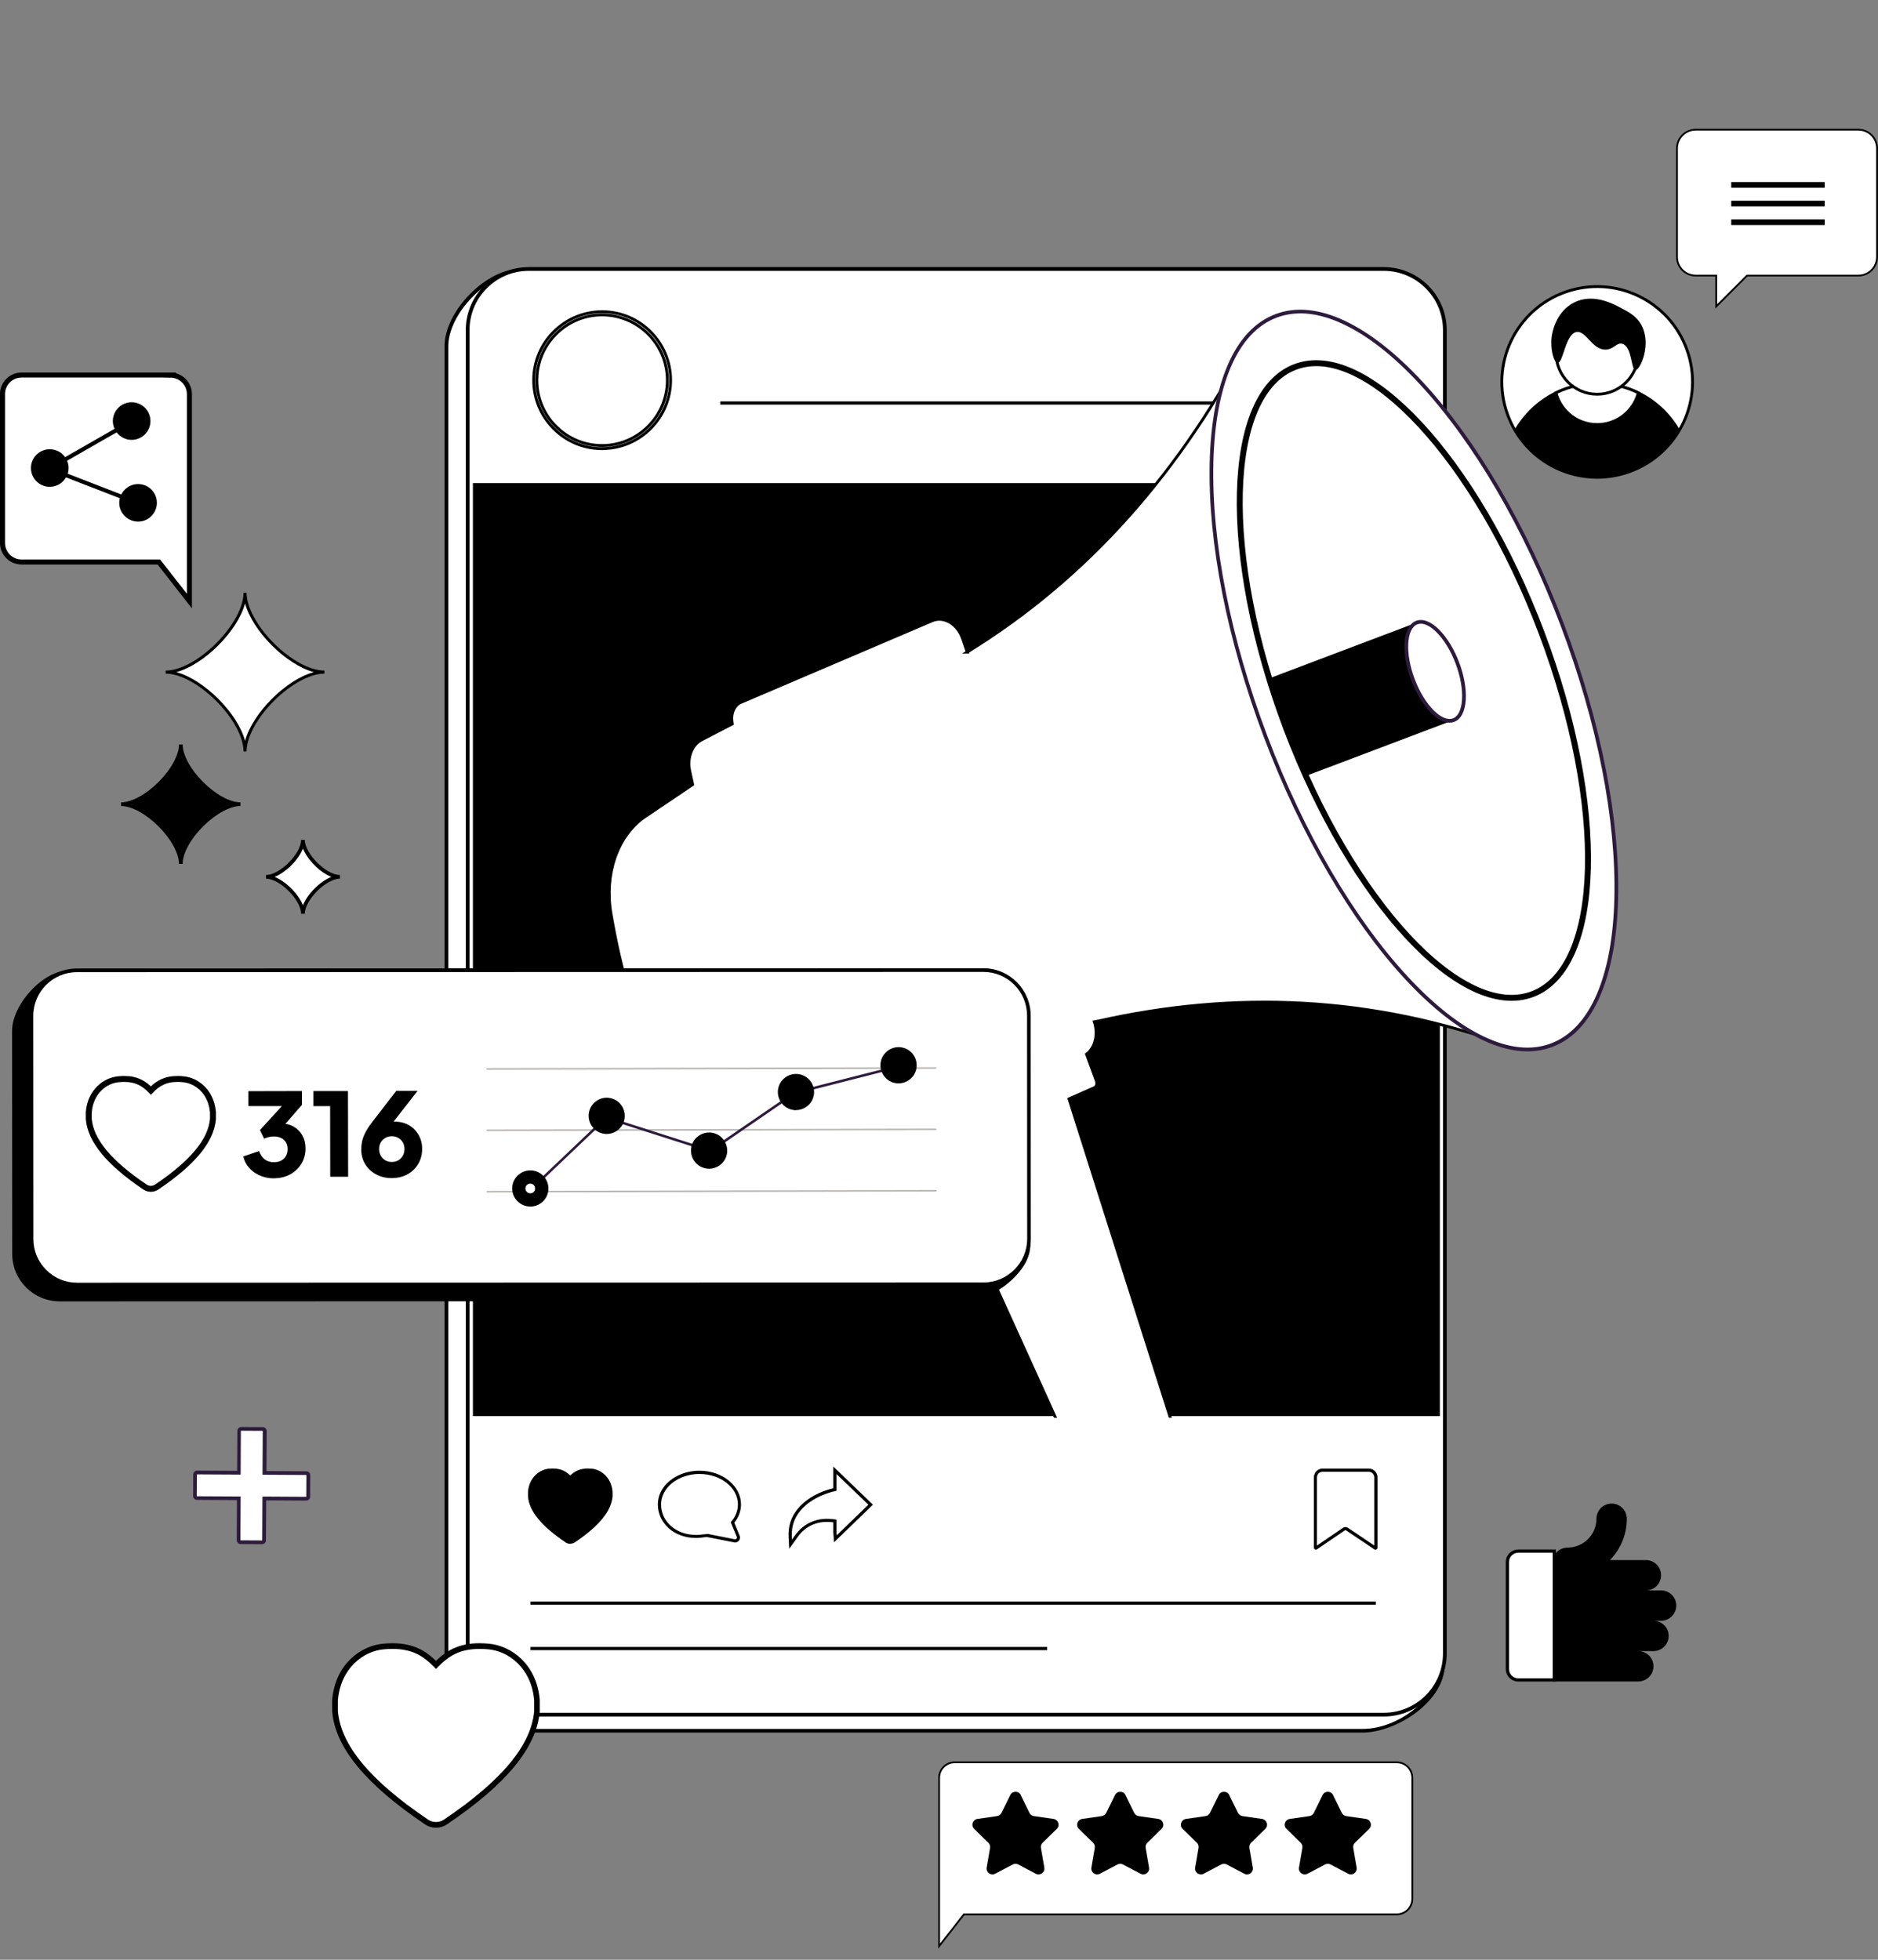 <svg width="138" height="144" viewBox="0 0 138 144" fill="none" xmlns="http://www.w3.org/2000/svg">
<rect x="0" y="0" width="138" height="144" fill="#808080" stroke="none"/>
<g clip-path="url(#clip0_149_292)">
<path d="M100.125 127.172H37.295C34.816 127.172 32.803 125.163 32.803 122.679V25.434C32.803 22.955 35.797 19.878 38.276 19.878L100.121 20.942C102.6 20.942 104.614 22.95 104.614 25.434L106.017 122.383C106.017 124.862 102.605 127.172 100.125 127.172Z" fill="white"/>
<path d="M100.125 127.307H37.295C34.746 127.307 32.668 125.233 32.668 122.679V25.434C32.668 24.232 33.356 22.811 34.511 21.63C35.67 20.45 37.077 19.744 38.276 19.744L100.125 20.807C102.674 20.807 104.748 22.881 104.748 25.434L106.152 122.383C106.152 123.564 105.398 124.815 104.082 125.817C102.875 126.736 101.358 127.307 100.121 127.307H100.125ZM38.276 20.018C37.151 20.018 35.818 20.694 34.711 21.826C33.605 22.955 32.942 24.306 32.942 25.439V122.684C32.942 125.085 34.894 127.037 37.295 127.037H100.121C103.032 127.037 105.877 124.374 105.877 122.387L104.474 25.439C104.474 23.038 102.522 21.081 100.121 21.081L38.271 20.018H38.276Z" fill="black"/>
<path d="M101.685 19.761H38.859C36.378 19.761 34.367 21.772 34.367 24.253V121.494C34.367 123.975 36.378 125.986 38.859 125.986H101.685C104.166 125.986 106.177 123.975 106.177 121.494V24.253C106.177 21.772 104.166 19.761 101.685 19.761Z" fill="white"/>
<path d="M101.685 126.126H38.855C36.306 126.126 34.227 124.052 34.227 121.498V24.254C34.227 21.704 36.302 19.626 38.855 19.626H101.681C104.23 19.626 106.308 21.7 106.308 24.254V121.498C106.308 124.048 104.234 126.126 101.681 126.126H101.685ZM38.855 19.901C36.454 19.901 34.502 21.853 34.502 24.254V121.498C34.502 123.899 36.454 125.852 38.855 125.852H101.681C104.082 125.852 106.034 123.899 106.034 121.498V24.254C106.034 21.853 104.082 19.901 101.681 19.901H38.855Z" fill="black"/>
<path d="M44.245 32.968C42.903 32.968 41.639 32.445 40.69 31.491C39.74 30.541 39.217 29.277 39.217 27.931C39.217 25.16 41.474 22.902 44.25 22.902C47.025 22.902 49.278 25.164 49.278 27.935C49.278 30.706 47.021 32.964 44.245 32.964V32.968ZM44.245 23.138C41.6 23.138 39.448 25.29 39.448 27.935C39.448 29.216 39.944 30.423 40.851 31.33C41.757 32.236 42.96 32.737 44.241 32.737C46.886 32.737 49.038 30.584 49.038 27.939C49.038 25.295 46.89 23.142 44.241 23.138H44.245Z" stroke="black" stroke-width="0.209" stroke-miterlimit="10"/>
<path d="M105.908 35.395H34.646V104.16H105.908V35.395Z" fill="black" stroke="white" stroke-width="0.209" stroke-miterlimit="10"/>
<path d="M41.901 113.437C41.779 113.437 41.661 113.402 41.561 113.333C39.792 112.143 38.886 111.041 38.798 109.964V109.938V109.611C38.89 108.535 39.661 107.982 40.332 107.916C40.432 107.908 40.524 107.903 40.615 107.903C41.247 107.903 41.618 108.139 41.905 108.413C42.193 108.139 42.559 107.903 43.195 107.903C43.282 107.903 43.378 107.908 43.478 107.916C44.154 107.977 44.92 108.535 45.012 109.607V109.633V109.956C44.92 111.032 44.019 112.134 42.249 113.324C42.149 113.389 42.032 113.429 41.91 113.429L41.901 113.437Z" fill="black"/>
<path d="M54.01 113.337C53.984 113.337 53.962 113.337 53.936 113.328L51.945 112.936C51.853 112.936 51.758 112.953 51.653 112.967C51.518 112.984 51.378 113.001 51.235 113.006C51.204 113.006 51.174 113.006 51.139 113.006C50.363 113.006 49.648 112.749 49.134 112.287C48.62 111.825 48.341 111.206 48.341 110.539C48.341 110.147 48.455 109.759 48.672 109.415C48.712 109.35 48.733 109.324 48.781 109.258L48.799 109.232C49.352 108.513 50.35 108.064 51.396 108.064C53.082 108.064 54.45 109.176 54.45 110.539C54.45 111.023 54.281 111.485 53.958 111.886L54.35 112.84C54.403 112.967 54.381 113.106 54.289 113.211C54.219 113.293 54.115 113.341 54.006 113.341L54.01 113.337ZM51.967 112.705H51.98L53.984 113.102C54.032 113.11 54.084 113.093 54.119 113.058C54.15 113.023 54.158 112.971 54.141 112.927L53.697 111.847L53.745 111.794C54.058 111.424 54.224 110.993 54.224 110.544C54.224 109.306 52.956 108.304 51.4 108.304C50.424 108.304 49.5 108.714 48.991 109.376L48.973 109.402C48.925 109.468 48.912 109.485 48.873 109.546C48.677 109.855 48.577 110.2 48.577 110.548C48.577 111.15 48.829 111.707 49.296 112.121C49.77 112.548 50.428 112.784 51.148 112.784C51.178 112.784 51.204 112.784 51.235 112.784C51.37 112.784 51.5 112.762 51.631 112.749C51.74 112.736 51.853 112.723 51.958 112.718H51.971L51.967 112.705Z" fill="black"/>
<path d="M57.993 113.799L57.95 112.949C57.906 112.147 58.124 111.472 58.612 110.875C59.144 110.23 59.885 109.764 60.869 109.45C60.987 109.415 61.105 109.38 61.235 109.35C61.235 109.158 61.235 108.971 61.235 108.77V107.759L64.146 110.561L61.288 113.324L61.24 112.674C61.24 112.674 61.235 112.627 61.235 112.587C61.235 112.343 61.235 112.099 61.235 111.855C60.664 111.786 60.185 111.838 59.741 112.021C59.283 112.208 58.904 112.522 58.586 112.975C58.573 112.997 58.556 113.014 58.538 113.045L57.998 113.794L57.993 113.799ZM61.471 108.304V108.77C61.471 109.001 61.471 109.223 61.471 109.446V109.541L61.379 109.563C61.222 109.598 61.083 109.633 60.943 109.677C59.998 109.977 59.296 110.417 58.795 111.027C58.346 111.572 58.146 112.2 58.185 112.94L58.194 113.132L58.346 112.918C58.364 112.892 58.381 112.875 58.394 112.853C58.743 112.361 59.152 112.021 59.654 111.816C60.163 111.603 60.712 111.55 61.37 111.646L61.471 111.659V111.759C61.471 112.038 61.471 112.313 61.471 112.592C61.471 112.618 61.471 112.64 61.471 112.657L61.484 112.814L63.81 110.561L61.466 108.308L61.471 108.304Z" fill="black"/>
<path d="M101.071 113.869C101.04 113.869 101.014 113.86 100.988 113.843L98.918 112.453C98.888 112.431 98.844 112.431 98.814 112.453L96.779 113.839C96.731 113.869 96.674 113.874 96.626 113.847C96.578 113.821 96.548 113.769 96.548 113.717V108.549C96.548 108.196 96.835 107.908 97.188 107.908H100.583C100.936 107.908 101.223 108.196 101.223 108.549V113.717C101.223 113.773 101.193 113.821 101.145 113.847C101.123 113.86 101.097 113.865 101.075 113.865L101.071 113.869ZM98.866 112.205C98.931 112.205 98.992 112.222 99.049 112.261L100.988 113.564V108.553C100.988 108.327 100.805 108.144 100.578 108.144H97.184C96.957 108.144 96.774 108.327 96.774 108.553V113.564L98.678 112.266C98.735 112.226 98.8 112.209 98.861 112.209L98.866 112.205Z" fill="black"/>
<path d="M98.103 29.495H52.925V29.73H98.103V29.495Z" fill="black"/>
<path d="M101.101 117.677H38.982V117.913H101.101V117.677Z" fill="black"/>
<path d="M76.944 121.015H38.982V121.25H76.944V121.015Z" fill="black"/>
<path d="M71.078 47.914L70.738 46.93C70.363 45.84 69.353 45.248 68.49 45.614L54.441 51.609C53.975 51.81 53.709 52.372 53.783 52.991C53.792 53.056 53.801 53.126 53.809 53.191L51.483 54.398C50.807 54.803 50.485 55.727 50.685 56.664L50.899 57.649L47.339 60.045C45.352 61.449 44.393 64.259 44.899 67.161C45.535 70.804 46.685 76.186 50.062 80.656C51.5 82.556 53.592 83.48 55.566 83.153L59.252 82.539L60.08 83.68C60.537 84.312 61.148 84.565 61.866 84.451L64.416 83.632C64.747 83.972 65.195 84.094 65.588 83.92L66.023 83.724L66.699 85.55C66.773 85.754 66.969 85.863 67.13 85.794L68.873 85.022L82.451 114.945C82.599 115.254 82.895 115.411 83.157 115.315L85.88 114.317C87.532 113.725 88.342 111.568 87.689 109.498L78.555 80.743L80.407 79.924C80.569 79.85 80.643 79.628 80.564 79.423L79.841 77.458C80.468 76.987 80.721 76.007 80.412 75.083C80.499 75.07 80.586 75.053 80.677 75.031C90.669 72.782 100.778 73.144 111.001 76.887C111.249 76.978 111.454 76.7 111.345 76.408L92.608 24.563C92.504 24.271 92.186 24.219 92.059 24.467C86.869 34.615 79.902 42.481 71.069 47.914H71.078Z" fill="white" stroke="black" stroke-width="0.209" stroke-miterlimit="10"/>
<path d="M114.029 76.795C120.046 74.519 120.386 60.679 114.789 45.881C109.191 31.084 99.776 20.933 93.76 23.209C87.743 25.485 87.403 39.326 93 54.123C98.598 68.92 108.013 79.071 114.029 76.795Z" fill="white"/>
<path d="M112.239 77.253C111.211 77.253 110.108 76.974 108.936 76.417C107.115 75.549 105.202 74.051 103.258 71.955C99.276 67.658 95.589 61.344 92.874 54.172C90.16 47 88.748 39.823 88.892 33.971C88.962 31.117 89.402 28.724 90.195 26.868C91.023 24.929 92.208 23.657 93.716 23.086C95.223 22.515 96.953 22.685 98.857 23.591C100.679 24.459 102.592 25.958 104.535 28.053C108.518 32.35 112.204 38.664 114.919 45.836C117.633 53.008 119.045 60.185 118.901 66.037C118.832 68.891 118.392 71.284 117.599 73.14C116.771 75.079 115.585 76.351 114.078 76.922C113.498 77.14 112.884 77.253 112.239 77.253ZM95.554 23.029C94.944 23.029 94.36 23.134 93.811 23.339C92.378 23.883 91.245 25.104 90.443 26.973C89.663 28.799 89.232 31.152 89.162 33.975C89.018 39.797 90.426 46.934 93.127 54.076C95.829 61.218 99.498 67.501 103.454 71.767C105.372 73.837 107.254 75.319 109.049 76.168C110.884 77.04 112.544 77.21 113.978 76.665C115.411 76.12 116.544 74.9 117.346 73.031C118.126 71.205 118.557 68.852 118.627 66.028C118.771 60.207 117.363 53.069 114.662 45.928C111.96 38.786 108.291 32.502 104.335 28.236C102.417 26.167 100.535 24.685 98.74 23.835C97.607 23.295 96.539 23.025 95.554 23.025V23.029Z" fill="#2D1B3C"/>
<path d="M112.612 73.046C117.786 71.088 118.079 59.184 113.265 46.458C108.451 33.731 100.353 25.001 95.178 26.959C90.004 28.916 89.711 40.82 94.525 53.546C99.339 66.273 107.437 75.003 112.612 73.046Z" stroke="black" stroke-width="0.436" stroke-miterlimit="10"/>
<path d="M95.886 57.043L106.827 52.904L104.117 45.74L93.175 49.88C93.175 49.88 93.567 51.414 94.439 53.579C95.154 55.353 95.881 57.043 95.881 57.043H95.886Z" fill="black"/>
<path d="M106.818 52.911C107.718 52.571 107.842 50.691 107.093 48.712C106.345 46.734 105.008 45.406 104.108 45.747C103.207 46.087 103.084 47.967 103.833 49.946C104.581 51.924 105.918 53.252 106.818 52.911Z" fill="white"/>
<path d="M106.518 53.1C106.104 53.1 105.637 52.86 105.171 52.394C104.596 51.819 104.073 50.969 103.703 49.993C102.914 47.914 103.071 45.993 104.056 45.618C104.544 45.435 105.145 45.661 105.751 46.263C106.326 46.838 106.849 47.688 107.219 48.664C107.59 49.64 107.759 50.62 107.707 51.435C107.651 52.285 107.35 52.856 106.862 53.039C106.753 53.082 106.635 53.1 106.513 53.1H106.518ZM104.4 45.831C104.313 45.831 104.23 45.844 104.152 45.875C103.337 46.184 103.245 48.023 103.955 49.897C104.308 50.834 104.809 51.653 105.359 52.202C105.873 52.716 106.387 52.925 106.766 52.786C107.145 52.642 107.385 52.145 107.433 51.418C107.485 50.642 107.315 49.701 106.962 48.76C106.609 47.823 106.108 47.004 105.559 46.455C105.149 46.045 104.74 45.827 104.4 45.827V45.831Z" fill="#2D1B3C"/>
<path d="M95.345 104.178H75.357V116.675H95.345V104.178Z" fill="white"/>
<path d="M70.983 95.467L4.379 95.485C2.532 95.485 1.033 93.986 1.033 92.138L1.024 75.741C1.024 73.894 3.238 71.427 5.09 71.427L70.978 72.377C72.826 72.377 74.325 73.876 74.325 75.724L75.576 91.532C75.576 93.38 72.835 95.472 70.987 95.472L70.983 95.467Z" fill="black"/>
<path d="M4.379 95.62C2.458 95.62 0.898 94.06 0.898 92.138L0.889 75.741C0.889 74.826 1.403 73.728 2.262 72.8C3.137 71.855 4.192 71.293 5.085 71.293L70.974 72.242C71.902 72.242 72.778 72.604 73.436 73.262C74.094 73.92 74.456 74.791 74.456 75.72L75.706 91.528C75.706 92.43 75.105 93.437 74.055 94.3C73.074 95.106 71.898 95.607 70.978 95.607L4.375 95.624L4.379 95.62ZM5.085 71.558C4.266 71.558 3.286 72.09 2.462 72.979C1.66 73.846 1.159 74.905 1.159 75.737L1.168 92.134C1.168 93.903 2.61 95.346 4.379 95.346L70.983 95.328C71.837 95.328 72.952 94.849 73.885 94.082C74.856 93.284 75.436 92.33 75.436 91.528L74.185 75.72C74.185 74.857 73.85 74.051 73.244 73.445C72.638 72.839 71.832 72.504 70.974 72.504L5.085 71.554V71.558Z" fill="black"/>
<path d="M72.268 94.373L5.665 94.391C3.817 94.391 2.318 92.892 2.318 91.044L2.31 74.647C2.31 72.8 3.809 71.301 5.656 71.301L72.26 71.283C74.107 71.283 75.606 72.782 75.606 74.63L75.615 91.027C75.615 92.874 74.116 94.373 72.268 94.373Z" fill="white"/>
<path d="M5.66 94.526C4.732 94.526 3.856 94.164 3.199 93.506C2.541 92.848 2.179 91.973 2.179 91.044L2.17 74.647C2.17 72.726 3.73 71.166 5.652 71.162L72.255 71.144C74.177 71.144 75.737 72.704 75.737 74.626L75.746 91.023C75.746 92.944 74.186 94.504 72.264 94.509L5.66 94.526ZM72.26 71.414L5.656 71.432C3.887 71.432 2.445 72.874 2.445 74.643L2.453 91.04C2.453 91.898 2.789 92.705 3.395 93.31C4 93.916 4.806 94.251 5.665 94.251L72.268 94.234C74.037 94.234 75.48 92.792 75.48 91.023L75.471 74.626C75.471 73.767 75.135 72.961 74.53 72.355C73.924 71.75 73.118 71.414 72.26 71.414Z" fill="black"/>
<path d="M35.788 78.6C35.757 78.6 35.731 78.573 35.731 78.543C35.731 78.512 35.757 78.486 35.788 78.486L68.752 78.416C68.782 78.416 68.808 78.443 68.808 78.473C68.808 78.504 68.782 78.53 68.752 78.53L35.788 78.6Z" fill="#B8B6B3"/>
<path d="M35.796 83.11C35.766 83.11 35.74 83.084 35.74 83.053C35.74 83.023 35.766 82.996 35.796 82.996L68.76 82.927C68.791 82.927 68.817 82.953 68.817 82.983C68.817 83.014 68.791 83.04 68.76 83.04L35.796 83.11Z" fill="#B8B6B3"/>
<path d="M35.805 87.62C35.774 87.62 35.748 87.593 35.748 87.563C35.748 87.532 35.774 87.506 35.805 87.506L68.769 87.436C68.799 87.436 68.826 87.463 68.826 87.493C68.826 87.524 68.799 87.55 68.769 87.55L35.805 87.62Z" fill="#B8B6B3"/>
<path d="M20.123 86.583C19.774 86.583 19.439 86.517 19.125 86.386C18.807 86.256 18.541 86.068 18.319 85.824C18.096 85.58 17.953 85.297 17.879 84.97L19.038 84.578C19.134 84.848 19.277 85.053 19.46 85.193C19.648 85.332 19.866 85.397 20.123 85.397C20.332 85.397 20.511 85.358 20.659 85.28C20.807 85.201 20.924 85.088 21.007 84.944C21.09 84.8 21.134 84.63 21.134 84.439C21.134 84.247 21.09 84.081 21.012 83.942C20.929 83.803 20.816 83.698 20.663 83.62C20.515 83.546 20.332 83.506 20.118 83.506C19.996 83.506 19.87 83.519 19.748 83.55C19.626 83.58 19.513 83.62 19.408 83.668L19.103 83.036L20.715 81.271H18.253V80.177L22.188 80.168V81.184L20.537 83.075L20.576 82.543C20.955 82.543 21.282 82.617 21.561 82.774C21.84 82.927 22.057 83.145 22.214 83.419C22.371 83.694 22.45 84.016 22.45 84.382C22.45 84.8 22.349 85.175 22.149 85.506C21.948 85.838 21.67 86.099 21.321 86.291C20.972 86.482 20.576 86.574 20.127 86.578L20.123 86.583Z" fill="black"/>
<path d="M24.266 86.469L24.258 81.275H23.033V80.168H25.569L25.582 86.465H24.271L24.266 86.469Z" fill="black"/>
<path d="M28.794 86.565C28.358 86.565 27.975 86.473 27.635 86.29C27.295 86.107 27.029 85.859 26.837 85.545C26.646 85.231 26.55 84.874 26.545 84.482C26.545 84.286 26.563 84.085 26.602 83.889C26.641 83.693 26.72 83.475 26.837 83.236C26.955 83 27.134 82.726 27.369 82.421L29.116 80.159H30.681L28.563 82.874L28.349 82.578C28.428 82.538 28.506 82.508 28.576 82.486C28.65 82.464 28.72 82.447 28.79 82.434C28.859 82.421 28.933 82.416 29.012 82.416C29.399 82.416 29.748 82.504 30.049 82.678C30.349 82.852 30.589 83.092 30.759 83.392C30.933 83.693 31.02 84.033 31.02 84.412C31.02 84.822 30.925 85.192 30.737 85.514C30.546 85.841 30.284 86.094 29.949 86.281C29.613 86.469 29.225 86.56 28.785 86.565H28.794ZM28.79 85.379C28.964 85.379 29.121 85.34 29.26 85.262C29.399 85.183 29.509 85.07 29.596 84.926C29.678 84.782 29.722 84.617 29.722 84.43C29.722 84.238 29.678 84.072 29.596 83.933C29.513 83.793 29.399 83.684 29.26 83.606C29.121 83.528 28.964 83.488 28.79 83.488C28.62 83.488 28.467 83.528 28.323 83.606C28.184 83.684 28.07 83.793 27.983 83.933C27.901 84.072 27.857 84.238 27.857 84.43C27.857 84.617 27.901 84.782 27.983 84.926C28.066 85.07 28.179 85.179 28.323 85.262C28.463 85.34 28.62 85.379 28.79 85.379Z" fill="black"/>
<path d="M39.016 87.489C38.99 87.489 38.968 87.48 38.947 87.458C38.912 87.419 38.912 87.362 38.947 87.328L44.489 82.055C44.528 82.02 44.585 82.02 44.62 82.055C44.655 82.094 44.655 82.151 44.62 82.186L39.077 87.458C39.077 87.458 39.034 87.484 39.012 87.484L39.016 87.489Z" fill="#2D1B3C"/>
<path d="M52.193 84.66C52.163 84.66 52.132 84.647 52.115 84.621C52.084 84.578 52.097 84.521 52.141 84.49L58.363 80.22C58.407 80.19 58.464 80.203 58.494 80.246C58.525 80.29 58.511 80.347 58.468 80.377L52.245 84.647C52.245 84.647 52.211 84.665 52.193 84.665V84.66Z" fill="#2D1B3C"/>
<path d="M52.193 84.66C52.193 84.66 52.176 84.66 52.163 84.656L44.528 82.211C44.48 82.194 44.45 82.142 44.467 82.094C44.485 82.046 44.537 82.015 44.585 82.033L52.219 84.477C52.267 84.495 52.298 84.547 52.28 84.595C52.267 84.634 52.232 84.66 52.189 84.66H52.193Z" fill="#2D1B3C"/>
<path d="M52.102 85.393C52.569 85.393 52.947 85.014 52.947 84.547C52.947 84.081 52.569 83.702 52.102 83.702C51.635 83.702 51.257 84.081 51.257 84.547C51.257 85.014 51.635 85.393 52.102 85.393Z" fill="black"/>
<path d="M52.106 85.877C52.049 85.877 51.993 85.877 51.932 85.864C51.579 85.816 51.265 85.637 51.051 85.354C50.834 85.07 50.742 84.722 50.786 84.369C50.834 84.016 51.012 83.702 51.295 83.489C51.579 83.271 51.927 83.179 52.28 83.223C52.633 83.271 52.947 83.45 53.16 83.733C53.374 84.016 53.47 84.365 53.426 84.718C53.339 85.384 52.764 85.877 52.11 85.877H52.106ZM52.102 84.19C52.023 84.19 51.949 84.216 51.884 84.264C51.81 84.321 51.757 84.408 51.749 84.5C51.736 84.596 51.762 84.687 51.818 84.766C51.875 84.84 51.962 84.892 52.054 84.901C52.25 84.927 52.428 84.787 52.455 84.591C52.468 84.495 52.442 84.404 52.385 84.325C52.328 84.251 52.241 84.199 52.15 84.19C52.132 84.19 52.119 84.19 52.102 84.19Z" fill="black"/>
<path d="M38.964 88.173C39.431 88.173 39.81 87.794 39.81 87.327C39.81 86.86 39.431 86.482 38.964 86.482C38.497 86.482 38.119 86.86 38.119 87.327C38.119 87.794 38.497 88.173 38.964 88.173Z" fill="white"/>
<path d="M38.968 88.656C38.912 88.656 38.851 88.656 38.794 88.643C38.066 88.547 37.552 87.881 37.648 87.153C37.696 86.8 37.875 86.487 38.158 86.273C38.441 86.055 38.79 85.964 39.143 86.007C39.496 86.055 39.809 86.234 40.023 86.517C40.241 86.8 40.332 87.149 40.289 87.502C40.241 87.855 40.062 88.168 39.779 88.382C39.544 88.561 39.261 88.656 38.973 88.656H38.968ZM38.964 86.97C38.886 86.97 38.812 86.996 38.746 87.044C38.672 87.101 38.62 87.188 38.611 87.279C38.585 87.476 38.724 87.654 38.921 87.68C39.017 87.694 39.108 87.667 39.186 87.611C39.261 87.554 39.313 87.467 39.322 87.375C39.334 87.279 39.308 87.188 39.252 87.11C39.195 87.035 39.108 86.983 39.017 86.975C38.999 86.975 38.986 86.975 38.968 86.975L38.964 86.97Z" fill="black"/>
<path d="M58.416 80.391C58.373 80.391 58.338 80.365 58.325 80.321C58.312 80.269 58.342 80.221 58.394 80.208L66.055 78.256C66.107 78.243 66.155 78.273 66.168 78.326C66.181 78.378 66.15 78.426 66.098 78.439L58.438 80.391C58.438 80.391 58.42 80.391 58.416 80.391Z" fill="#2D1B3C"/>
<path d="M59.093 80.839C59.417 80.502 59.406 79.967 59.07 79.644C58.733 79.32 58.198 79.331 57.874 79.667C57.551 80.004 57.561 80.539 57.898 80.862C58.234 81.186 58.77 81.175 59.093 80.839Z" fill="black"/>
<path d="M58.49 81.575C58.433 81.575 58.372 81.575 58.316 81.562C57.963 81.514 57.649 81.336 57.435 81.052C57.217 80.769 57.126 80.421 57.169 80.068C57.217 79.715 57.396 79.401 57.679 79.188C57.963 78.97 58.311 78.878 58.664 78.922C59.392 79.018 59.906 79.684 59.81 80.412C59.762 80.765 59.584 81.079 59.3 81.292C59.065 81.471 58.786 81.567 58.494 81.567L58.49 81.575ZM58.486 79.889C58.407 79.889 58.333 79.915 58.268 79.963C58.194 80.02 58.141 80.107 58.133 80.198C58.119 80.294 58.146 80.386 58.202 80.464C58.259 80.538 58.346 80.591 58.438 80.599C58.533 80.612 58.625 80.586 58.703 80.53C58.777 80.473 58.83 80.386 58.838 80.294C58.865 80.098 58.725 79.92 58.529 79.893C58.512 79.893 58.498 79.893 58.481 79.893L58.486 79.889Z" fill="black"/>
<path d="M66.028 79.123C66.495 79.123 66.874 78.744 66.874 78.278C66.874 77.811 66.495 77.432 66.028 77.432C65.561 77.432 65.183 77.811 65.183 78.278C65.183 78.744 65.561 79.123 66.028 79.123Z" fill="black"/>
<path d="M66.028 79.606C65.972 79.606 65.91 79.606 65.854 79.593C65.501 79.545 65.187 79.366 64.974 79.083C64.756 78.799 64.664 78.451 64.708 78.098C64.756 77.745 64.934 77.431 65.218 77.218C65.501 77 65.85 76.908 66.202 76.952C66.555 77 66.869 77.179 67.083 77.462C67.3 77.745 67.392 78.094 67.348 78.447C67.3 78.799 67.122 79.113 66.839 79.327C66.603 79.505 66.32 79.601 66.032 79.601L66.028 79.606ZM66.024 77.919C65.945 77.919 65.871 77.945 65.806 77.993C65.732 78.05 65.68 78.137 65.671 78.229C65.658 78.325 65.684 78.416 65.741 78.495C65.797 78.569 65.884 78.621 65.976 78.63C66.072 78.643 66.163 78.617 66.242 78.56C66.316 78.503 66.368 78.416 66.377 78.325C66.39 78.229 66.364 78.137 66.307 78.059C66.25 77.985 66.163 77.932 66.072 77.924C66.054 77.924 66.041 77.924 66.024 77.924V77.919Z" fill="black"/>
<path d="M44.581 82.834C45.048 82.834 45.426 82.456 45.426 81.989C45.426 81.522 45.048 81.144 44.581 81.144C44.114 81.144 43.736 81.522 43.736 81.989C43.736 82.456 44.114 82.834 44.581 82.834Z" fill="black"/>
<path d="M44.586 83.323C44.529 83.323 44.468 83.323 44.411 83.31C44.058 83.262 43.745 83.083 43.531 82.8C43.313 82.517 43.222 82.168 43.265 81.815C43.361 81.088 44.028 80.573 44.755 80.669C45.108 80.717 45.422 80.896 45.636 81.179C45.853 81.462 45.945 81.811 45.901 82.164C45.853 82.517 45.675 82.831 45.392 83.044C45.156 83.223 44.877 83.319 44.586 83.319V83.323ZM44.581 81.632C44.403 81.632 44.25 81.763 44.228 81.942C44.215 82.037 44.241 82.129 44.298 82.207C44.355 82.281 44.442 82.334 44.533 82.343C44.629 82.356 44.721 82.329 44.799 82.273C44.873 82.216 44.925 82.129 44.934 82.037C44.947 81.942 44.921 81.85 44.864 81.772C44.808 81.698 44.721 81.645 44.629 81.637C44.612 81.637 44.599 81.637 44.581 81.637V81.632Z" fill="black"/>
<path d="M11.085 87.353C10.937 87.353 10.789 87.31 10.663 87.227C8.009 85.44 6.658 83.806 6.523 82.22V82.198V81.719C6.654 80.181 7.748 79.388 8.706 79.301C8.85 79.287 8.989 79.279 9.12 79.279C10.048 79.279 10.584 79.614 11.085 80.129C11.586 79.614 12.123 79.279 13.051 79.279C13.181 79.279 13.321 79.287 13.465 79.301C14.423 79.388 15.513 80.181 15.648 81.719V81.741V82.22C15.517 83.802 14.162 85.44 11.508 87.227C11.382 87.31 11.234 87.353 11.085 87.353Z" stroke="black" stroke-width="0.436" stroke-miterlimit="10"/>
<path d="M18.005 55.218C18.005 52.886 21.504 49.387 23.835 49.387C21.504 49.387 18.005 45.888 18.005 43.557C18.005 45.888 14.506 49.387 12.175 49.387C14.506 49.387 18.005 52.886 18.005 55.218Z" fill="white"/>
<path d="M18.118 55.217H17.896C17.896 54.167 17.125 52.742 15.887 51.505C14.65 50.267 13.225 49.496 12.175 49.496V49.274C13.225 49.274 14.65 48.502 15.887 47.265C17.125 46.027 17.896 44.602 17.896 43.552H18.118C18.118 44.602 18.889 46.027 20.127 47.265C21.364 48.502 22.789 49.274 23.839 49.274V49.496C22.789 49.496 21.364 50.267 20.127 51.505C18.889 52.742 18.118 54.167 18.118 55.217ZM12.959 49.387C14.998 49.936 17.46 52.394 18.009 54.437C18.558 52.398 21.016 49.936 23.059 49.387C21.02 48.838 18.558 46.38 18.009 44.337C17.46 46.376 15.002 48.838 12.959 49.387Z" fill="black"/>
<path d="M13.286 63.483C13.286 61.727 15.922 59.091 17.678 59.091C15.922 59.091 13.286 56.455 13.286 54.699C13.286 56.455 10.65 59.091 8.894 59.091C10.65 59.091 13.286 61.727 13.286 63.483Z" fill="black" stroke="white" stroke-width="0.209" stroke-miterlimit="10"/>
<path d="M13.421 63.483H13.151C13.151 62.708 12.576 61.649 11.652 60.725C10.728 59.801 9.674 59.226 8.894 59.226V58.956C9.669 58.956 10.728 58.381 11.652 57.457C12.576 56.533 13.151 55.479 13.151 54.699H13.421C13.421 55.474 13.996 56.533 14.92 57.457C15.844 58.381 16.898 58.956 17.678 58.956V59.226C16.902 59.226 15.844 59.801 14.92 60.725C13.996 61.649 13.421 62.703 13.421 63.483ZM9.674 59.091C10.371 59.318 11.138 59.823 11.848 60.533C12.558 61.244 13.059 62.011 13.29 62.708C13.517 62.011 14.022 61.244 14.732 60.533C15.443 59.823 16.21 59.322 16.907 59.091C16.21 58.864 15.443 58.359 14.732 57.649C14.022 56.938 13.521 56.172 13.29 55.474C13.064 56.172 12.558 56.938 11.848 57.649C11.138 58.359 10.371 58.86 9.674 59.091Z" fill="black"/>
<path d="M22.262 67.143C22.262 66.058 23.892 64.428 24.977 64.428C23.892 64.428 22.262 62.799 22.262 61.714C22.262 62.799 20.633 64.428 19.548 64.428C20.633 64.428 22.262 66.058 22.262 67.143Z" fill="white"/>
<path d="M22.397 67.143H22.127C22.127 66.132 20.563 64.564 19.548 64.564V64.293C20.558 64.293 22.127 62.729 22.127 61.714H22.397C22.397 62.725 23.962 64.293 24.977 64.293V64.564C23.966 64.564 22.397 66.128 22.397 67.143ZM20.179 64.433C20.58 64.594 21.012 64.886 21.408 65.287C21.805 65.683 22.101 66.115 22.262 66.516C22.424 66.115 22.715 65.683 23.116 65.287C23.517 64.89 23.944 64.594 24.345 64.433C23.944 64.272 23.513 63.98 23.116 63.579C22.72 63.182 22.424 62.751 22.262 62.35C22.101 62.751 21.809 63.182 21.408 63.579C21.012 63.975 20.58 64.272 20.179 64.433Z" fill="black"/>
<path d="M17.569 105.141L17.552 108.213L14.48 108.195C14.397 108.195 14.327 108.261 14.327 108.344L14.319 109.925C14.319 110.008 14.384 110.078 14.467 110.078L17.539 110.095L17.521 113.167C17.521 113.25 17.587 113.32 17.669 113.32L19.251 113.328C19.334 113.328 19.404 113.263 19.404 113.18L19.421 110.108L22.493 110.126C22.576 110.126 22.646 110.06 22.646 109.978L22.654 108.396C22.654 108.313 22.589 108.243 22.506 108.243L19.434 108.226L19.452 105.154C19.452 105.071 19.386 105.001 19.303 105.001L17.722 104.993C17.639 104.993 17.569 105.058 17.569 105.141Z" fill="white"/>
<path d="M19.26 113.463L17.678 113.455C17.6 113.455 17.53 113.424 17.478 113.367C17.425 113.315 17.395 113.241 17.395 113.163L17.412 110.226L14.476 110.208C14.319 110.208 14.188 110.078 14.192 109.921L14.201 108.339C14.201 108.182 14.332 108.056 14.489 108.056L17.425 108.073L17.443 105.136C17.443 104.979 17.574 104.853 17.73 104.853L19.312 104.862C19.391 104.862 19.46 104.892 19.513 104.949C19.565 105.001 19.596 105.075 19.596 105.154L19.578 108.091L22.515 108.108C22.672 108.108 22.802 108.239 22.798 108.396L22.79 109.977C22.79 110.056 22.759 110.126 22.702 110.178C22.65 110.23 22.576 110.261 22.497 110.261L19.561 110.243L19.543 113.18C19.543 113.337 19.413 113.463 19.256 113.463H19.26ZM14.48 108.335C14.48 108.335 14.467 108.339 14.467 108.348L14.458 109.929C14.458 109.929 14.462 109.943 14.471 109.943L17.683 109.96L17.665 113.171V113.18C17.665 113.18 17.669 113.18 17.674 113.18L19.256 113.189C19.256 113.189 19.269 113.184 19.269 113.176L19.286 109.964L22.497 109.982H22.506C22.506 109.982 22.506 109.977 22.506 109.973L22.515 108.391C22.515 108.391 22.511 108.378 22.502 108.378L19.29 108.361L19.308 105.149C19.308 105.149 19.303 105.136 19.295 105.136L17.713 105.128C17.713 105.128 17.7 105.132 17.7 105.141L17.683 108.352L14.471 108.335H14.48Z" fill="#2D1B3C"/>
<path d="M32.036 134.087C31.796 134.087 31.556 134.017 31.352 133.878C27.038 130.976 24.833 128.313 24.619 125.738V125.703V124.923C24.833 122.422 26.611 121.128 28.166 120.984C28.402 120.962 28.628 120.954 28.837 120.954C30.345 120.954 31.221 121.503 32.036 122.335C32.851 121.503 33.726 120.954 35.234 120.954C35.448 120.954 35.674 120.967 35.905 120.984C37.465 121.128 39.239 122.418 39.452 124.923V124.962V125.742C39.239 128.318 37.034 130.98 32.72 133.882C32.515 134.022 32.275 134.087 32.036 134.087Z" fill="white"/>
<path d="M32.036 134.297C31.748 134.297 31.469 134.214 31.234 134.053C26.864 131.111 24.633 128.397 24.41 125.756V125.699V124.902C24.637 122.279 26.506 120.928 28.145 120.776C28.384 120.754 28.62 120.741 28.838 120.741C30.424 120.741 31.326 121.346 32.036 122.039C32.746 121.346 33.648 120.741 35.234 120.741C35.452 120.741 35.687 120.754 35.927 120.776C37.57 120.924 39.439 122.279 39.661 124.902V124.959V125.756C39.439 128.397 37.208 131.111 32.838 134.053C32.602 134.21 32.324 134.297 32.036 134.297ZM24.829 125.726C25.042 128.231 27.212 130.846 31.469 133.708C31.635 133.822 31.831 133.878 32.04 133.878C32.245 133.878 32.446 133.817 32.611 133.708C36.864 130.846 39.038 128.236 39.252 125.73V124.963V124.933C39.047 122.553 37.365 121.325 35.892 121.19C35.666 121.168 35.443 121.159 35.239 121.159C33.779 121.159 32.964 121.686 32.188 122.479L32.04 122.632L31.892 122.479C31.116 121.686 30.302 121.159 28.842 121.159C28.637 121.159 28.415 121.168 28.188 121.19C26.715 121.325 25.038 122.553 24.829 124.928V125.695V125.721V125.726Z" fill="black"/>
<path d="M70.15 129.49H102.639C103.267 129.49 103.781 130 103.781 130.631V139.521C103.781 140.148 103.271 140.662 102.639 140.662H70.834L69.008 142.998V130.631C69.008 130.004 69.518 129.49 70.15 129.49Z" fill="white" stroke="black" stroke-width="0.131" stroke-miterlimit="10"/>
<path d="M75.004 131.895L75.649 133.207C75.71 133.333 75.832 133.42 75.972 133.442L77.418 133.651C77.771 133.704 77.911 134.135 77.658 134.383L76.612 135.403C76.512 135.503 76.464 135.643 76.49 135.782L76.739 137.224C76.8 137.577 76.429 137.843 76.115 137.678L74.821 136.998C74.695 136.933 74.547 136.933 74.42 136.998L73.126 137.678C72.812 137.843 72.442 137.577 72.503 137.224L72.751 135.782C72.773 135.643 72.73 135.499 72.629 135.403L71.584 134.383C71.327 134.135 71.47 133.704 71.823 133.651L73.27 133.442C73.409 133.42 73.531 133.333 73.593 133.207L74.237 131.895C74.394 131.577 74.852 131.577 75.009 131.895H75.004Z" fill="black"/>
<path d="M120.046 34.537C123.621 33.056 125.319 28.958 123.838 25.383C122.357 21.808 118.258 20.11 114.683 21.591C111.108 23.072 109.41 27.17 110.891 30.745C112.372 34.321 116.47 36.018 120.046 34.537Z" fill="white" stroke="black" stroke-width="0.209" stroke-miterlimit="10"/>
<path d="M117.363 28.062C119.956 28.062 122.217 29.474 123.429 31.565C122.217 33.661 119.956 35.069 117.363 35.069C114.77 35.069 112.509 33.657 111.298 31.565C112.509 29.47 114.77 28.062 117.363 28.062Z" fill="black"/>
<path d="M117.363 31.195C115.934 31.195 114.701 30.241 114.339 28.869C115.285 28.407 116.3 28.171 117.363 28.171C118.427 28.171 119.442 28.407 120.387 28.869C120.026 30.245 118.793 31.195 117.363 31.195Z" fill="white"/>
<path d="M117.363 28.271C118.378 28.271 119.354 28.489 120.265 28.92C119.89 30.206 118.718 31.09 117.363 31.09C116.008 31.09 114.836 30.206 114.461 28.92C115.372 28.489 116.348 28.271 117.363 28.271ZM117.363 28.062C116.23 28.062 115.163 28.332 114.217 28.807C114.553 30.232 115.834 31.295 117.363 31.295C118.893 31.295 120.174 30.232 120.509 28.807C119.564 28.332 118.496 28.062 117.363 28.062Z" fill="black"/>
<path d="M117.363 28.968C119.031 28.968 120.383 27.616 120.383 25.948C120.383 24.281 119.031 22.929 117.363 22.929C115.695 22.929 114.343 24.281 114.343 25.948C114.343 27.616 115.695 28.968 117.363 28.968Z" fill="white" stroke="black" stroke-width="0.209" stroke-miterlimit="10"/>
<path d="M120.169 27.2C120.518 27.217 121.403 25.282 120.601 23.857C120.248 23.234 119.708 22.942 119.198 22.672C118.509 22.302 117.041 21.517 115.642 22.241C114.287 22.942 114.052 24.515 114.025 24.72C113.903 25.64 114.174 26.642 114.457 26.659C114.88 26.69 115.019 24.515 115.86 24.393C116.561 24.293 117.006 25.74 118.017 25.687C118.601 25.657 118.792 25.151 119.202 25.256C119.934 25.443 119.847 27.178 120.174 27.195L120.169 27.2Z" fill="black"/>
<path d="M124.601 9.53H136.558C137.316 9.53 137.931 10.144 137.931 10.902V18.877C137.931 19.635 137.316 20.249 136.558 20.249H128.379L126.113 22.515V20.249H124.601C123.843 20.249 123.229 19.635 123.229 18.877V10.902C123.229 10.144 123.843 9.53 124.601 9.53Z" fill="white" stroke="black" stroke-width="0.131" stroke-miterlimit="10"/>
<path d="M127.215 13.791H134.087V13.377H127.215V13.791Z" fill="black"/>
<path d="M127.215 15.164H134.087V14.75H127.215V15.164Z" fill="black"/>
<path d="M127.215 16.536H134.087V16.122H127.215V16.536Z" fill="black"/>
<path d="M12.519 27.556H1.586C0.81 27.556 0.183 28.184 0.183 28.959V39.892C0.183 40.668 0.81 41.295 1.586 41.295H11.673L13.918 44.167V28.964C13.918 28.188 13.29 27.561 12.514 27.561L12.519 27.556Z" fill="white" stroke="black" stroke-width="0.37" stroke-miterlimit="10"/>
<path d="M11.225 36.08C10.745 35.488 9.874 35.396 9.281 35.875C9.124 36.002 9.002 36.159 8.915 36.333L4.976 34.808C5.02 34.677 5.041 34.533 5.041 34.389C5.041 34.198 5.002 34.015 4.932 33.854L8.571 31.766C8.824 32.102 9.225 32.32 9.673 32.32C10.436 32.32 11.055 31.701 11.055 30.938C11.055 30.176 10.436 29.557 9.673 29.557C8.911 29.557 8.292 30.176 8.292 30.938C8.292 31.143 8.336 31.335 8.418 31.509L4.784 33.592C4.536 33.239 4.122 33.008 3.656 33.008C2.893 33.008 2.274 33.627 2.274 34.389C2.274 35.152 2.893 35.771 3.656 35.771C4.166 35.771 4.61 35.492 4.85 35.078L8.806 36.608C8.702 37.013 8.784 37.462 9.072 37.815C9.551 38.407 10.423 38.499 11.015 38.019C11.608 37.54 11.7 36.669 11.22 36.076L11.225 36.08Z" fill="black"/>
<path d="M122.06 116.862H120.945C121.559 116.862 122.06 116.361 122.06 115.747C122.06 115.132 121.559 114.631 120.945 114.631H118.3C119.067 113.847 119.542 112.775 119.542 111.594C119.542 110.98 119.041 110.479 118.426 110.479C117.812 110.479 117.311 110.98 117.311 111.594C117.311 112.762 116.361 113.712 115.193 113.712C114.578 113.712 114.077 114.213 114.077 114.827C114.077 114.91 114.086 114.993 114.104 115.071V123.551H116.892H119.664H120.387C121.001 123.551 121.502 123.05 121.502 122.435C121.502 121.821 121.001 121.32 120.387 121.32H121.502C122.117 121.32 122.618 120.819 122.618 120.204C122.618 119.59 122.117 119.089 121.502 119.089H122.06C122.675 119.089 123.176 118.588 123.176 117.973C123.176 117.359 122.675 116.858 122.06 116.858V116.862Z" fill="black"/>
<path d="M111.568 123.437C111.128 123.437 110.766 123.076 110.766 122.636V114.775C110.766 114.33 111.128 113.973 111.568 113.973H114.213V123.442H111.568V123.437Z" fill="white"/>
<path d="M111.568 113.856V114.087H114.095V123.32H111.568C111.189 123.32 110.884 123.011 110.884 122.636V114.775C110.884 114.396 111.193 114.091 111.568 114.091V113.86M111.568 113.856C111.062 113.856 110.648 114.266 110.648 114.775V122.636C110.648 123.142 111.058 123.556 111.568 123.556H114.33V113.856H111.568Z" fill="black"/>
<path d="M82.7 131.895L83.344 133.207C83.406 133.333 83.528 133.42 83.667 133.442L85.114 133.651C85.467 133.704 85.606 134.135 85.353 134.383L84.308 135.403C84.207 135.503 84.159 135.643 84.186 135.782L84.434 137.224C84.495 137.577 84.124 137.843 83.811 137.678L82.517 136.998C82.39 136.933 82.242 136.933 82.116 136.998L80.822 137.678C80.508 137.843 80.137 137.577 80.198 137.224L80.447 135.782C80.469 135.643 80.425 135.499 80.325 135.403L79.279 134.383C79.022 134.135 79.166 133.704 79.519 133.651L80.965 133.442C81.105 133.42 81.227 133.333 81.288 133.207L81.933 131.895C82.09 131.577 82.547 131.577 82.704 131.895H82.7Z" fill="black"/>
<path d="M90.325 131.895L90.97 133.207C91.031 133.333 91.153 133.42 91.293 133.442L92.739 133.651C93.092 133.704 93.231 134.135 92.979 134.383L91.933 135.403C91.833 135.503 91.785 135.643 91.811 135.782L92.059 137.224C92.12 137.577 91.75 137.843 91.436 137.678L90.142 136.998C90.016 136.933 89.868 136.933 89.741 136.998L88.447 137.678C88.133 137.843 87.763 137.577 87.824 137.224L88.072 135.782C88.094 135.643 88.05 135.499 87.95 135.403L86.904 134.383C86.647 134.135 86.791 133.704 87.144 133.651L88.591 133.442C88.73 133.42 88.852 133.333 88.913 133.207L89.558 131.895C89.715 131.577 90.173 131.577 90.329 131.895H90.325Z" fill="black"/>
<path d="M97.955 131.895L98.6 133.207C98.661 133.333 98.783 133.42 98.923 133.442L100.369 133.651C100.722 133.704 100.862 134.135 100.609 134.383L99.563 135.403C99.463 135.503 99.415 135.643 99.441 135.782L99.689 137.224C99.751 137.577 99.38 137.843 99.066 137.678L97.772 136.998C97.646 136.933 97.498 136.933 97.371 136.998L96.077 137.678C95.763 137.843 95.393 137.577 95.454 137.224L95.702 135.782C95.724 135.643 95.681 135.499 95.58 135.403L94.535 134.383C94.278 134.135 94.421 133.704 94.774 133.651L96.221 133.442C96.36 133.42 96.482 133.333 96.543 133.207L97.188 131.895C97.345 131.577 97.803 131.577 97.96 131.895H97.955Z" fill="black"/>
</g>
<defs>
<clipPath id="clip0_149_292">
<rect width="138" height="143.19" fill="white"/>
</clipPath>
</defs>
</svg>

